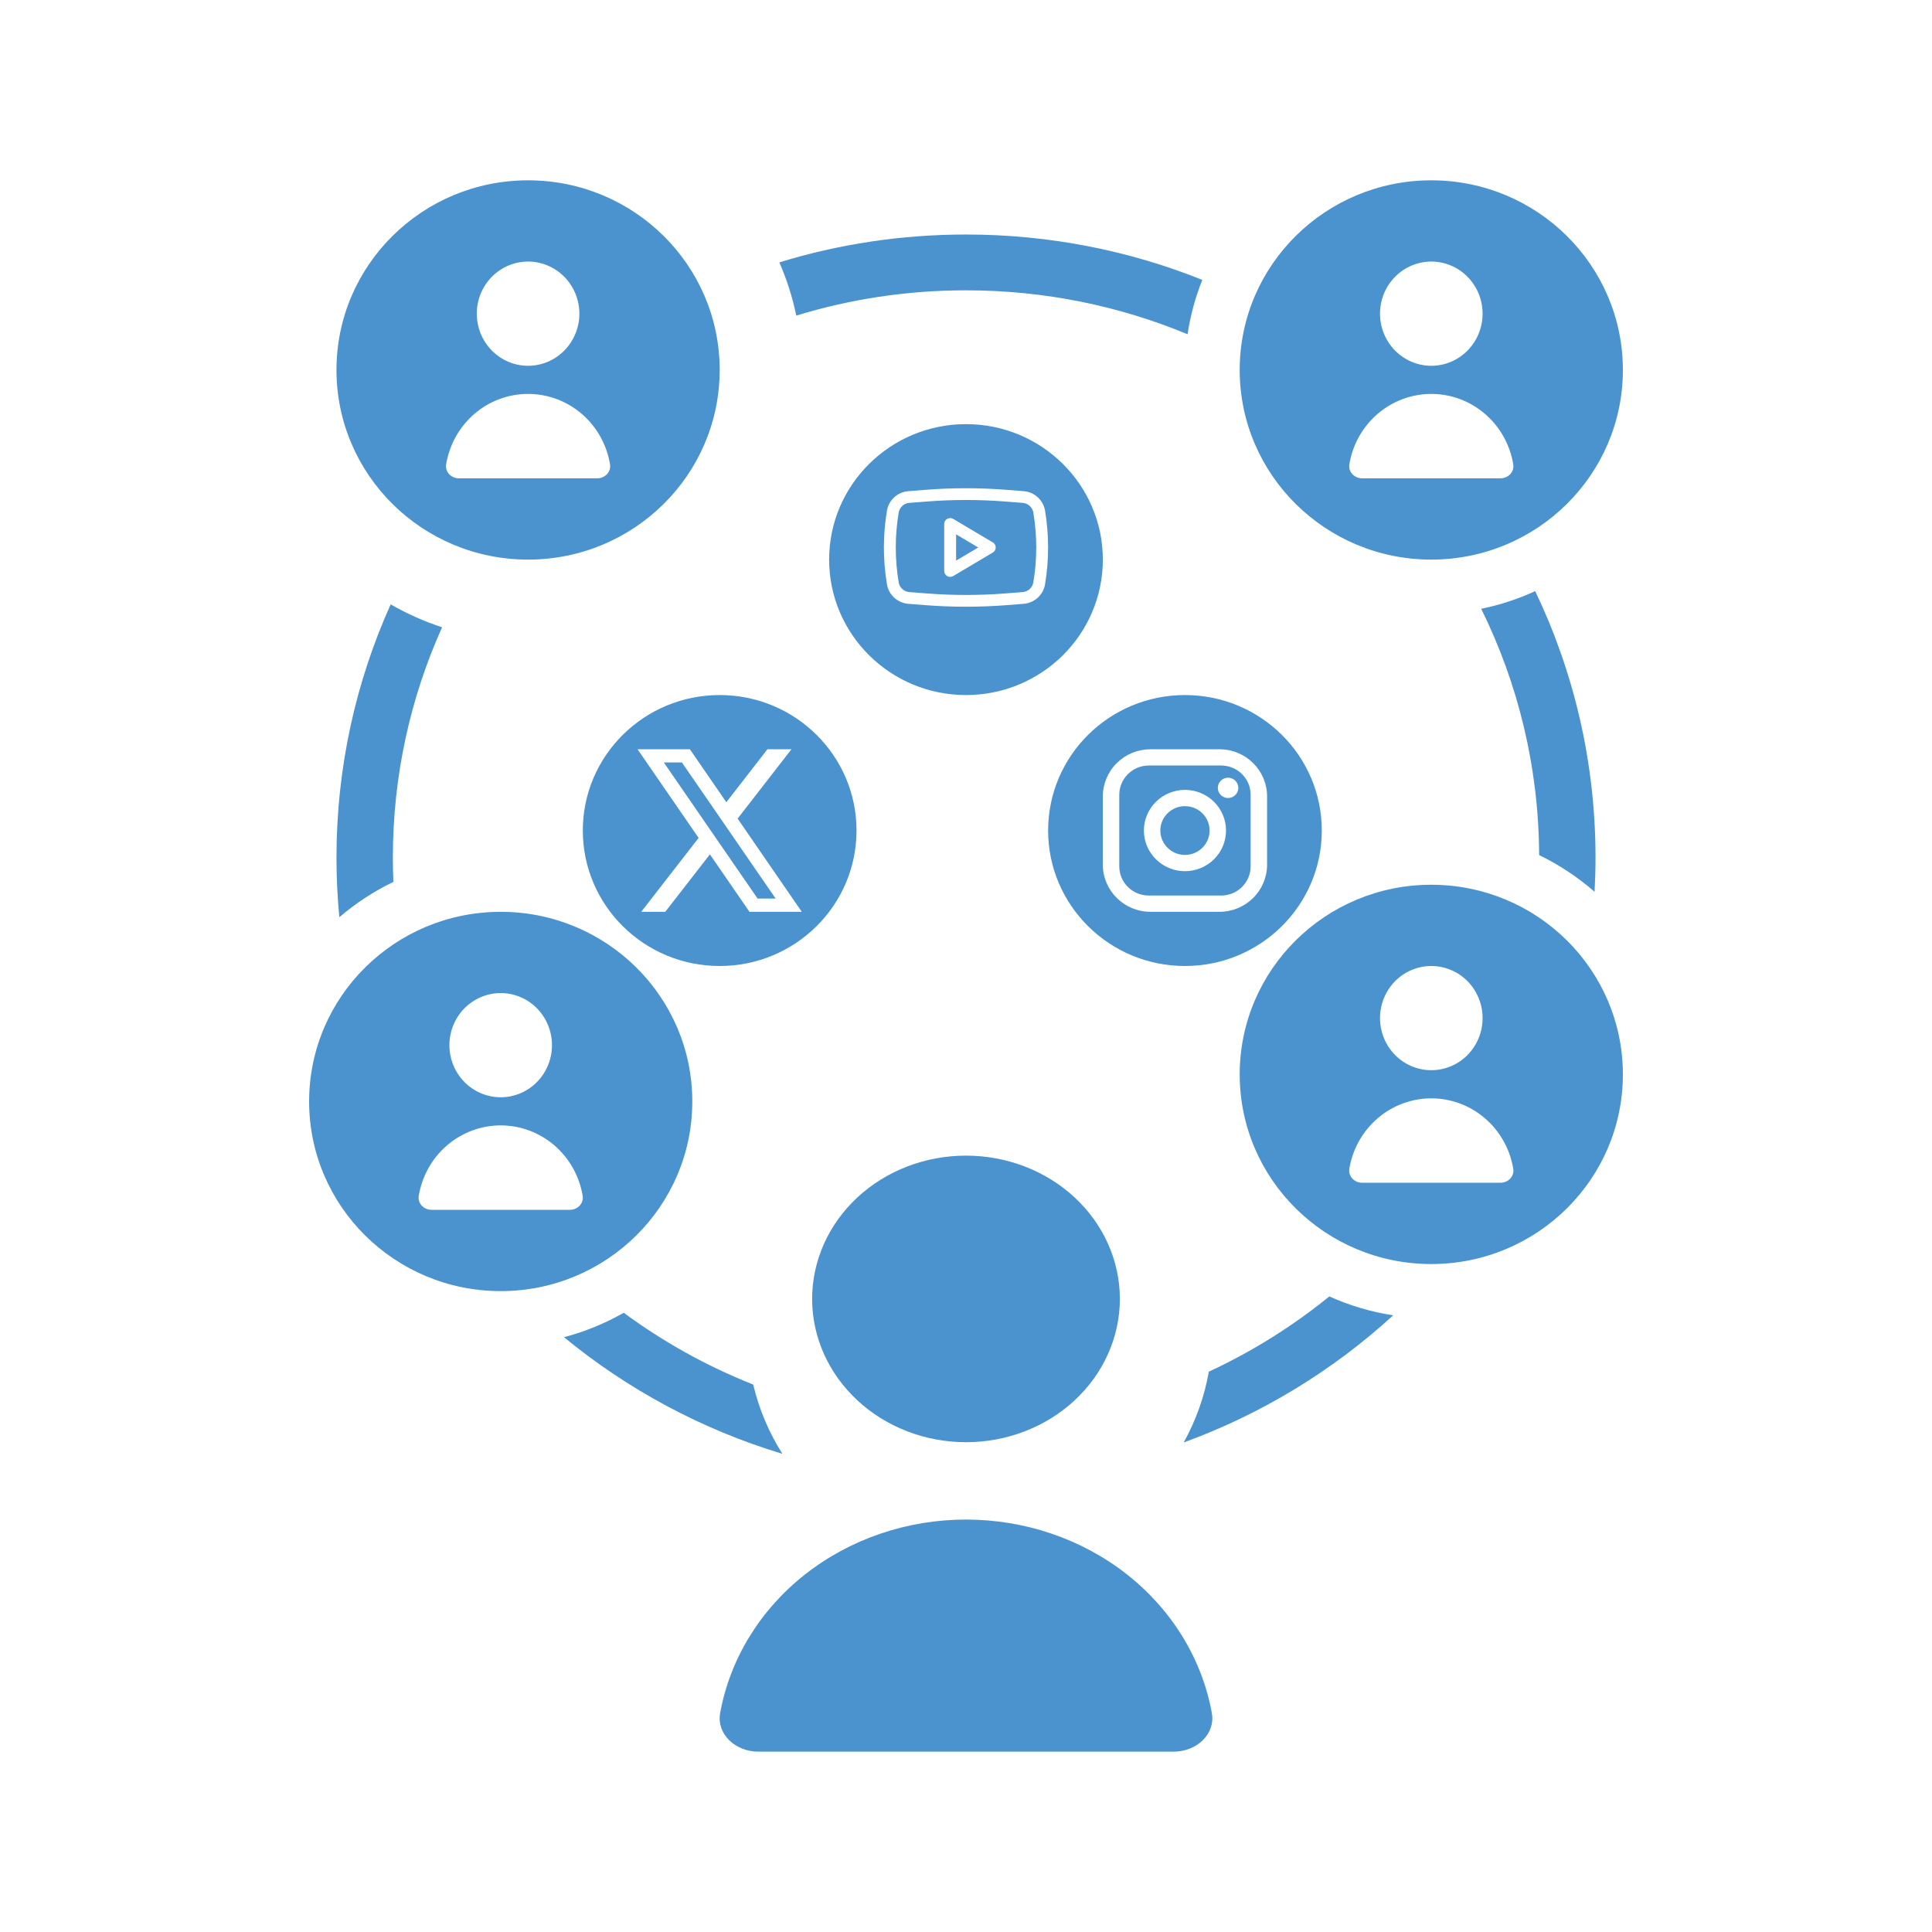 <svg width="75" height="75" viewBox="0 0 75 75" fill="none" xmlns="http://www.w3.org/2000/svg">
<path fill-rule="evenodd" clip-rule="evenodd" d="M57.5 23.633C58.233 23.484 58.935 23.252 59.596 22.947C61.097 26.084 61.938 29.591 61.938 33.293C61.938 33.739 61.925 34.181 61.901 34.62C61.256 34.054 60.532 33.573 59.749 33.195C59.734 29.766 58.927 26.522 57.5 23.633ZM37.5 9.104C40.744 9.104 43.841 9.729 46.674 10.866C46.405 11.535 46.211 12.242 46.102 12.976C43.456 11.877 40.55 11.27 37.5 11.27C35.206 11.27 32.993 11.613 30.911 12.252C30.763 11.533 30.541 10.842 30.254 10.185C32.543 9.482 34.977 9.104 37.5 9.104ZM17.162 24.351C16.461 24.121 15.793 23.822 15.166 23.461C13.814 26.465 13.062 29.792 13.062 33.293C13.062 34.074 13.1 34.846 13.173 35.607C13.805 35.064 14.51 34.602 15.271 34.236C15.258 33.924 15.251 33.609 15.251 33.293C15.251 30.109 15.934 27.083 17.162 24.351ZM30.373 56.438C27.232 55.491 24.358 53.935 21.894 51.909C22.716 51.693 23.495 51.372 24.214 50.961C25.748 52.093 27.435 53.034 29.239 53.748C29.468 54.715 29.856 55.621 30.373 56.438ZM45.951 55.997C48.992 54.888 51.749 53.197 54.084 51.061C53.213 50.927 52.381 50.677 51.604 50.327C50.182 51.482 48.612 52.466 46.927 53.248C46.754 54.228 46.419 55.154 45.951 55.997Z" fill="#4B93CF"/>
<path fill-rule="evenodd" clip-rule="evenodd" d="M43.473 50.423C43.473 51.899 42.843 53.313 41.723 54.356C40.603 55.4 39.084 55.986 37.5 55.986C35.916 55.986 34.397 55.4 33.277 54.356C32.157 53.313 31.527 51.899 31.527 50.423C31.527 48.948 32.157 47.533 33.277 46.49C34.397 45.447 35.916 44.861 37.5 44.861C39.084 44.861 40.603 45.447 41.723 46.49C42.843 47.533 43.473 48.948 43.473 50.423ZM37.498 58.989C35.211 58.99 32.997 59.745 31.251 61.12C29.504 62.495 28.337 64.402 27.956 66.502C27.811 67.32 28.548 67.999 29.439 67.999H45.561C46.452 67.999 47.189 67.32 47.044 66.502C46.663 64.401 45.495 62.494 43.748 61.118C42 59.743 39.786 58.989 37.498 58.989Z" fill="#4B93CF"/>
<path fill-rule="evenodd" clip-rule="evenodd" d="M19.438 50.121C23.545 50.121 26.875 46.825 26.875 42.759C26.875 38.693 23.545 35.397 19.438 35.397C15.33 35.397 12 38.693 12 42.759C12 46.825 15.33 50.121 19.438 50.121ZM20.845 42.004C21.218 41.624 21.428 41.11 21.428 40.573C21.428 40.037 21.218 39.523 20.845 39.143C20.472 38.764 19.965 38.551 19.437 38.551C18.909 38.551 18.403 38.764 18.029 39.143C17.656 39.523 17.446 40.037 17.446 40.573C17.446 41.11 17.656 41.624 18.029 42.004C18.403 42.383 18.909 42.596 19.437 42.596C19.965 42.596 20.472 42.383 20.845 42.004ZM17.354 44.463C17.936 43.963 18.674 43.688 19.437 43.688C20.199 43.688 20.937 43.962 21.52 44.462C22.102 44.963 22.492 45.656 22.619 46.42C22.667 46.718 22.421 46.965 22.124 46.965H16.75C16.453 46.965 16.207 46.718 16.256 46.42C16.383 45.656 16.772 44.963 17.354 44.463Z" fill="#4B93CF"/>
<path fill-rule="evenodd" clip-rule="evenodd" d="M20.5 21.724C24.608 21.724 27.938 18.428 27.938 14.362C27.938 10.296 24.608 7 20.5 7C16.392 7 13.062 10.296 13.062 14.362C13.062 18.428 16.392 21.724 20.5 21.724ZM21.908 13.607C22.281 13.228 22.491 12.713 22.491 12.177C22.491 11.64 22.281 11.126 21.908 10.747C21.534 10.367 21.028 10.154 20.5 10.154C19.972 10.154 19.466 10.367 19.092 10.747C18.719 11.126 18.509 11.64 18.509 12.177C18.509 12.713 18.719 13.228 19.092 13.607C19.466 13.986 19.972 14.2 20.5 14.2C21.028 14.2 21.534 13.986 21.908 13.607ZM18.417 16.066C18.999 15.566 19.737 15.292 20.499 15.292C21.262 15.292 22 15.566 22.583 16.066C23.165 16.566 23.554 17.26 23.681 18.024C23.73 18.321 23.484 18.568 23.187 18.568H17.813C17.516 18.568 17.27 18.321 17.319 18.024C17.446 17.26 17.835 16.567 18.417 16.066Z" fill="#4B93CF"/>
<path fill-rule="evenodd" clip-rule="evenodd" d="M55.562 21.724C59.67 21.724 63 18.428 63 14.362C63 10.296 59.67 7 55.562 7C51.455 7 48.125 10.296 48.125 14.362C48.125 18.428 51.455 21.724 55.562 21.724ZM56.971 13.607C57.344 13.228 57.554 12.713 57.554 12.177C57.554 11.64 57.344 11.126 56.971 10.747C56.597 10.367 56.091 10.154 55.563 10.154C55.035 10.154 54.528 10.367 54.155 10.747C53.782 11.126 53.572 11.64 53.572 12.177C53.572 12.713 53.782 13.228 54.155 13.607C54.528 13.986 55.035 14.2 55.563 14.2C56.091 14.2 56.597 13.986 56.971 13.607ZM53.48 16.066C54.062 15.566 54.8 15.292 55.562 15.292C56.325 15.292 57.063 15.566 57.645 16.066C58.228 16.566 58.617 17.26 58.744 18.024C58.792 18.321 58.547 18.568 58.25 18.568H52.876C52.579 18.568 52.333 18.321 52.381 18.024C52.508 17.26 52.897 16.567 53.48 16.066Z" fill="#4B93CF"/>
<path fill-rule="evenodd" clip-rule="evenodd" d="M55.562 49.07C59.67 49.07 63 45.774 63 41.708C63 37.642 59.67 34.346 55.562 34.346C51.455 34.346 48.125 37.642 48.125 41.708C48.125 45.774 51.455 49.07 55.562 49.07ZM56.971 40.953C57.344 40.574 57.554 40.059 57.554 39.523C57.554 38.986 57.344 38.472 56.971 38.092C56.597 37.713 56.091 37.5 55.563 37.5C55.035 37.5 54.528 37.713 54.155 38.092C53.782 38.472 53.572 38.986 53.572 39.523C53.572 40.059 53.782 40.574 54.155 40.953C54.528 41.332 55.035 41.545 55.563 41.545C56.091 41.545 56.597 41.332 56.971 40.953ZM53.48 43.412C54.062 42.912 54.8 42.638 55.562 42.638C56.325 42.637 57.063 42.912 57.645 43.412C58.228 43.912 58.617 44.605 58.744 45.369C58.792 45.667 58.547 45.914 58.25 45.914H52.876C52.579 45.914 52.333 45.667 52.381 45.369C52.508 44.606 52.897 43.912 53.48 43.412Z" fill="#4B93CF"/>
<path fill-rule="evenodd" clip-rule="evenodd" d="M27.938 37.5C30.872 37.5 33.25 35.145 33.25 32.241C33.25 29.337 30.872 26.982 27.938 26.982C25.003 26.982 22.625 29.337 22.625 32.241C22.625 35.145 25.003 37.5 27.938 37.5ZM30.724 29.086L28.634 31.778L31.125 35.396H29.094L27.558 33.166L25.826 35.396H24.893L27.12 32.528L24.75 29.086H26.781L28.196 31.142L29.791 29.086H30.724ZM27.473 32.072L27.912 32.709L29.41 34.883H30.111L28.284 32.23L27.846 31.592L26.471 29.599H25.77L27.473 32.072Z" fill="#4B93CF"/>
<path fill-rule="evenodd" clip-rule="evenodd" d="M46 37.5C48.934 37.5 51.312 35.145 51.312 32.241C51.312 29.337 48.934 26.982 46 26.982C43.066 26.982 40.688 29.337 40.688 32.241C40.688 35.145 43.066 37.5 46 37.5ZM47.339 29.086H44.661C44.171 29.086 43.701 29.279 43.354 29.622C43.007 29.965 42.812 30.431 42.812 30.916V33.566C42.812 34.576 43.641 35.396 44.661 35.396H47.339C47.829 35.396 48.299 35.203 48.646 34.86C48.993 34.517 49.188 34.052 49.188 33.566V30.916C49.188 29.906 48.359 29.086 47.339 29.086ZM43.786 30.05C44.001 29.837 44.293 29.717 44.597 29.717H47.403C48.037 29.717 48.55 30.225 48.55 30.853V33.629C48.55 33.931 48.429 34.219 48.214 34.433C47.999 34.646 47.707 34.765 47.403 34.765H44.597C43.963 34.765 43.45 34.257 43.45 33.629V30.853C43.45 30.552 43.571 30.263 43.786 30.05ZM47.955 30.306C47.88 30.232 47.779 30.19 47.673 30.19C47.568 30.19 47.466 30.232 47.392 30.306C47.317 30.38 47.275 30.48 47.275 30.585C47.275 30.689 47.317 30.79 47.392 30.863C47.466 30.938 47.568 30.979 47.673 30.979C47.779 30.979 47.88 30.938 47.955 30.863C48.03 30.79 48.072 30.689 48.072 30.585C48.072 30.48 48.03 30.38 47.955 30.306ZM47.127 31.126C46.828 30.83 46.423 30.663 46 30.663C45.577 30.663 45.172 30.83 44.873 31.126C44.574 31.421 44.406 31.823 44.406 32.241C44.406 32.66 44.574 33.061 44.873 33.357C45.172 33.653 45.577 33.819 46 33.819C46.423 33.819 46.828 33.653 47.127 33.357C47.426 33.061 47.594 32.66 47.594 32.241C47.594 31.823 47.426 31.421 47.127 31.126ZM45.324 31.572C45.503 31.394 45.746 31.295 46 31.295C46.254 31.295 46.497 31.394 46.676 31.572C46.855 31.749 46.956 31.99 46.956 32.241C46.956 32.492 46.855 32.733 46.676 32.91C46.497 33.088 46.254 33.188 46 33.188C45.746 33.188 45.503 33.088 45.324 32.91C45.145 32.733 45.044 32.492 45.044 32.241C45.044 31.99 45.145 31.749 45.324 31.572Z" fill="#4B93CF"/>
<path fill-rule="evenodd" clip-rule="evenodd" d="M42.812 21.724C42.812 24.628 40.434 26.982 37.5 26.982C34.566 26.982 32.187 24.628 32.187 21.724C32.187 18.819 34.566 16.465 37.5 16.465C40.434 16.465 42.812 18.819 42.812 21.724ZM37.004 20.144C36.969 20.123 36.929 20.112 36.888 20.111C36.847 20.111 36.807 20.121 36.772 20.141C36.736 20.161 36.706 20.19 36.686 20.225C36.665 20.259 36.654 20.299 36.654 20.34V22.166C36.654 22.207 36.665 22.246 36.686 22.281C36.706 22.316 36.736 22.345 36.772 22.365C36.807 22.385 36.847 22.395 36.888 22.395C36.929 22.394 36.969 22.383 37.004 22.362L38.542 21.449C38.576 21.428 38.604 21.4 38.624 21.365C38.643 21.331 38.654 21.292 38.654 21.253C38.654 21.213 38.643 21.175 38.624 21.14C38.604 21.106 38.576 21.078 38.542 21.057L37.004 20.144ZM37.975 21.253L37.116 21.763V20.743L37.975 21.253ZM35.953 19.013C36.983 18.933 38.017 18.933 39.047 19.013L39.736 19.067C39.94 19.082 40.132 19.165 40.283 19.302C40.434 19.438 40.534 19.621 40.568 19.82C40.727 20.769 40.727 21.738 40.568 22.686C40.534 22.886 40.434 23.069 40.283 23.205C40.132 23.342 39.94 23.424 39.736 23.44L39.047 23.494C38.017 23.573 36.983 23.573 35.953 23.494L35.264 23.44C35.06 23.424 34.868 23.342 34.717 23.205C34.566 23.069 34.466 22.886 34.432 22.686C34.273 21.738 34.273 20.769 34.432 19.82C34.466 19.621 34.566 19.438 34.717 19.302C34.868 19.165 35.06 19.082 35.264 19.067L35.953 19.013ZM39.012 19.468C38.006 19.39 36.995 19.39 35.989 19.468L35.3 19.522C35.199 19.529 35.104 19.57 35.029 19.638C34.954 19.706 34.905 19.797 34.888 19.895C34.736 20.794 34.736 21.712 34.888 22.611C34.905 22.71 34.954 22.8 35.029 22.868C35.104 22.936 35.199 22.977 35.3 22.985L35.989 23.038C36.995 23.116 38.006 23.116 39.012 23.038L39.701 22.985C39.802 22.977 39.897 22.936 39.972 22.868C40.046 22.8 40.096 22.71 40.113 22.611C40.265 21.712 40.265 20.794 40.113 19.895C40.079 19.692 39.908 19.538 39.701 19.522L39.012 19.468Z" fill="#4B93CF"/>
</svg>
